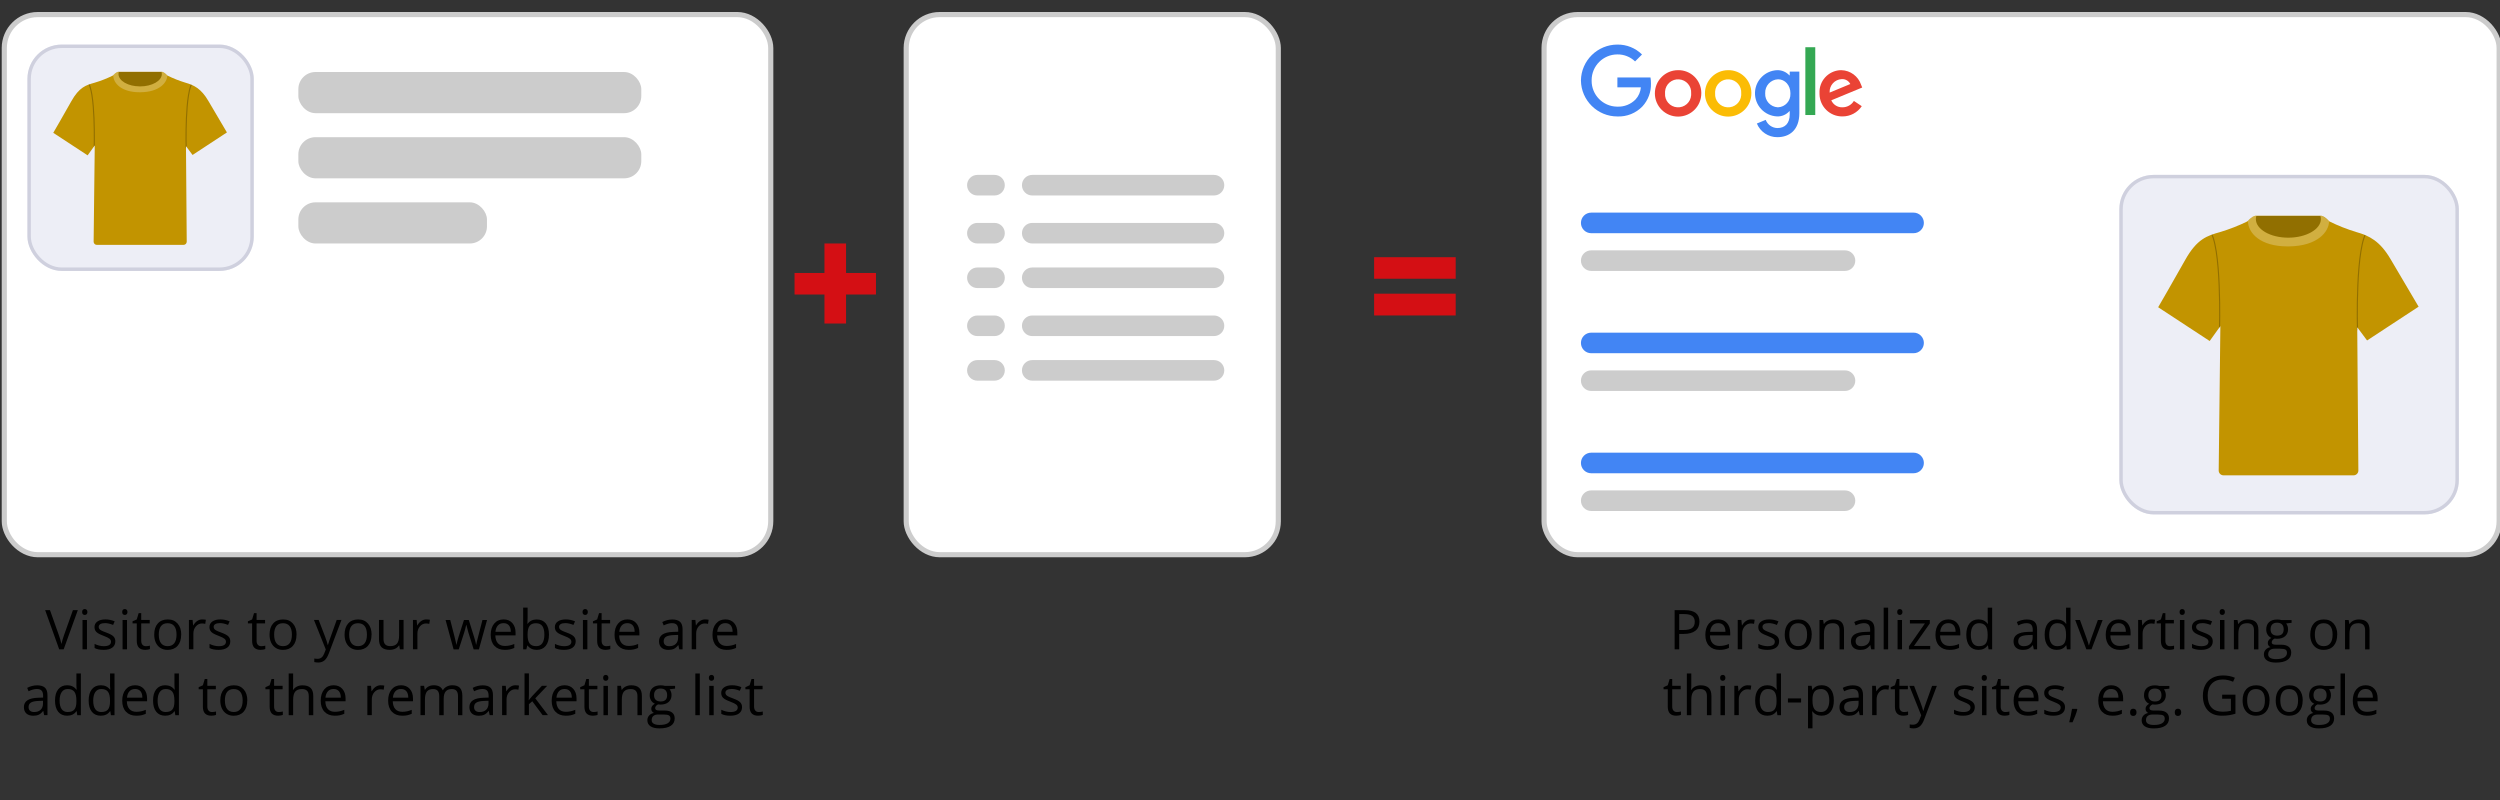<svg viewBox="0 0 729 233.32" xmlns="http://www.w3.org/2000/svg" xmlns:xlink="http://www.w3.org/1999/xlink"><rect x="0" y="0" width="729" height="233.32" fill="#333333" stroke="none"/><clipPath id="a"><path d="m15.54 20.94h50.63v50.44h-50.63z"/></clipPath><clipPath id="b"><path d="m15.54 20.94h50.63v50.44h-50.63z"/></clipPath><clipPath id="c"><path d="m66.17 38.62-5.42-9.2c-2.08-3.56-4.16-4.6-6.68-5.31-1.81-.55-3.56-1.24-5.25-2.08-1.04-1.14-1.59-1.09-1.59-1.09h-12.75s-.55-.05-1.59 1.1c-1.71.84-3.48 1.54-5.31 2.08-2.52.71-4.49 1.31-6.79 5.42s-5.26 9.19-5.26 9.19l10.02 6.57 2.08-2.9-.33 28.08c0 .51.42.93.93.93h25.29c.51 0 .93-.42.93-.93l-.22-27.86 1.92 2.57 10.01-6.57z"/></clipPath><clipPath id="d"><path d="m629.31 62.9h75.94v75.66h-75.94z"/></clipPath><clipPath id="e"><path d="m629.31 62.9h75.94v75.66h-75.94z"/></clipPath><clipPath id="f"><path d="m705.26 89.42-8.13-13.79c-3.12-5.34-6.24-6.9-10.02-7.96-2.71-.82-5.35-1.86-7.88-3.12-1.56-1.72-2.38-1.64-2.38-1.64h-19.13s-.82-.08-2.38 1.64c-2.56 1.26-5.23 2.3-7.96 3.12-3.78 1.07-6.73 1.97-10.18 8.13s-7.88 13.79-7.88 13.79l15.02 9.85 3.12-4.35-.49 42.12c0 .77.63 1.4 1.4 1.4h37.93c.77 0 1.4-.63 1.4-1.4l-.33-41.79 2.87 3.86 15.02-9.85z"/></clipPath><path d="m240.41 85.88h-8.72v-6.28h8.72v-8.6h6.3v8.6h8.72v6.28h-8.72v8.46h-6.3z" fill="#d40f14"/><rect fill="#fff" height="158" rx="10" stroke="#ccc" stroke-miterlimit="10" width="224" x="1" y="4"/><rect fill="none" height="157" rx="9.5" stroke="#ccc" width="223" x="1.5" y="4.5"/><rect fill="#fff" height="158" rx="10" stroke="#ccc" stroke-miterlimit="10" width="109" x="264" y="4"/><rect fill="none" height="157" rx="9.5" stroke="#ccc" width="108" x="264.5" y="4.5"/><rect fill="#fff" height="158" rx="10" stroke="#ccc" stroke-miterlimit="10" width="279" x="450" y="4"/><rect fill="none" height="157" rx="9.5" stroke="#ccc" width="278" x="450.5" y="4.5"/><path d="m400.69 81.28v-6.28h23.79v6.28zm0 10.71v-6.35h23.79v6.35z" fill="#d40f14"/><rect fill="#edeef6" height="66" rx="10" width="66" x="8" y="13"/><rect fill="none" height="65" rx="9.5" stroke="#cfd0de" width="65" x="8.5" y="13.5"/><g clip-path="url(#a)"><path d="m66.17 38.62-5.42-9.2c-2.08-3.56-4.16-4.6-6.68-5.31-1.81-.55-3.56-1.24-5.25-2.08-1.04-1.14-1.59-1.09-1.59-1.09h-12.75s-.55-.05-1.59 1.1c-1.71.84-3.48 1.54-5.31 2.08-2.52.71-4.49 1.31-6.79 5.42s-5.26 9.19-5.26 9.19l10.02 6.57 2.08-2.9-.33 28.08c0 .51.42.93.93.93h25.29c.51 0 .93-.42.93-.93l-.22-27.86 1.92 2.57 10.01-6.57z" fill="#c29400"/><g clip-path="url(#b)"><g clip-path="url(#c)" opacity=".25"><path d="m40.88 25.42c3.56 0 6.46-1.7 6.46-3.78 0-.24-.04-.48-.11-.71h-12.75c-.07.21-.1.43-.11.66 0 2.08 2.9 3.78 6.46 3.78"/><path d="m40.67 26.9h.27c5.64-.05 7.83-2.9 7.83-4.87-1.04-1.1-1.53-1.1-1.53-1.1h-.16c.07.21.11.43.11.66 0 1.97-2.85 3.61-6.35 3.61s-6.29-1.64-6.29-3.61c0-.22.04-.44.11-.66h-.16s-.49-.05-1.48.99c0 2.46 2.52 4.98 7.66 4.98" fill="#fff"/><g fill="none" stroke="#000" stroke-miterlimit="10" stroke-width=".33"><path d="m54.29 43.21s-.49-16.91 2.08-19.54"/><path d="m27.47 43.21s.49-16.91-2.02-19.54"/></g></g></g></g><rect fill="#ccc" height="12" rx="5" width="100" x="87" y="21"/><rect fill="#ccc" height="12" rx="5" width="100" x="87" y="40"/><rect fill="#ccc" height="12" rx="5" width="55" x="87" y="59"/><path d="m496.1 27.21c.01 3.74-3.01 6.78-6.75 6.79s-6.78-3.01-6.79-6.75 3.01-6.78 6.75-6.79h.02c3.68-.06 6.71 2.88 6.77 6.56zm-2.96 0c.15-2.1-1.43-3.93-3.54-4.07-2.1-.15-3.93 1.43-4.07 3.54-.01.18-.01.36 0 .54-.15 2.1 1.43 3.93 3.54 4.07 2.1.15 3.93-1.43 4.07-3.54.01-.18.01-.36 0-.54z" fill="#ea4335"/><path d="m510.7 27.21c.01 3.74-3.01 6.78-6.75 6.79s-6.78-3.01-6.79-6.75 3.01-6.78 6.75-6.79h.02c3.68-.06 6.71 2.88 6.77 6.56zm-2.96 0c.15-2.1-1.43-3.93-3.54-4.07-2.1-.15-3.93 1.43-4.07 3.54-.01.18-.01.36 0 .54-.15 2.1 1.43 3.93 3.54 4.07 2.1.15 3.93-1.43 4.07-3.54.01-.18.01-.36 0-.54z" fill="#fbbc05"/><path d="m524.69 20.87v12.11c0 4.98-2.94 7.02-6.41 7.02-2.62.02-4.98-1.56-5.98-3.98l2.58-1.07c.54 1.41 1.89 2.36 3.4 2.39 2.22 0 3.6-1.37 3.6-3.95v-.97h-.1c-.9 1.01-2.2 1.57-3.55 1.53-3.73-.15-6.62-3.29-6.47-7.02.14-3.51 2.96-6.33 6.47-6.47 1.35-.03 2.64.52 3.55 1.51h.1v-1.1zm-2.6 6.36c0-2.38-1.59-4.11-3.6-4.11-2.15.08-3.84 1.88-3.76 4.03v.08c-.11 2.14 1.54 3.95 3.67 4.06h.08c2.08-.09 3.69-1.85 3.6-3.93 0-.04 0-.09 0-.13z" fill="#4285f4"/><path d="m529.33 13.77v19.77h-2.89v-19.77z" fill="#34a853"/><path d="m540.59 29.43 2.3 1.53c-1.25 1.88-3.36 3-5.62 2.99-3.64.06-6.64-2.85-6.7-6.5 0-.08 0-.17 0-.25-.19-3.54 2.53-6.55 6.07-6.74h.3c2.64.07 4.94 1.79 5.77 4.29l.31.77-9.02 3.73c.57 1.29 1.86 2.1 3.27 2.04 1.36 0 2.63-.7 3.33-1.87zm-7.07-2.43 6.03-2.5c-.47-.93-1.46-1.5-2.5-1.43-2.04.09-3.62 1.82-3.53 3.86z" fill="#ea4335"/><path d="m471.63 25.45v-2.86h9.65c.1.57.15 1.15.14 1.73.08 2.47-.81 4.88-2.48 6.7-1.9 1.98-4.56 3.05-7.31 2.94-5.81 0-10.55-4.67-10.63-10.48.08-5.81 4.82-10.48 10.63-10.48 2.68-.04 5.27 1 7.18 2.89l-2.02 2.02c-1.38-1.33-3.24-2.07-5.16-2.04-4.15 0-7.51 3.37-7.51 7.52v.1c-.05 4.15 3.27 7.56 7.42 7.61h.1c1.98.08 3.9-.68 5.29-2.1.9-.97 1.44-2.22 1.55-3.54h-6.84z" fill="#4285f4"/><rect fill="#edeef6" height="99" rx="10" width="99" x="618" y="51"/><rect fill="none" height="98" rx="9.5" stroke="#cfd0de" width="98" x="618.5" y="51.5"/><g clip-path="url(#d)"><path d="m705.26 89.42-8.13-13.79c-3.12-5.34-6.24-6.9-10.02-7.96-2.71-.82-5.35-1.86-7.88-3.12-1.56-1.72-2.38-1.64-2.38-1.64h-19.13s-.82-.08-2.38 1.64c-2.56 1.26-5.23 2.3-7.96 3.12-3.78 1.07-6.73 1.97-10.18 8.13s-7.88 13.79-7.88 13.79l15.02 9.85 3.12-4.35-.49 42.12c0 .77.63 1.4 1.4 1.4h37.93c.77 0 1.4-.63 1.4-1.4l-.33-41.79 2.87 3.86 15.02-9.85z" fill="#c29400"/><g clip-path="url(#e)"><g clip-path="url(#f)" opacity=".25"><path d="m667.33 69.63c5.34 0 9.69-2.55 9.69-5.66 0-.36-.05-.72-.16-1.07h-19.13c-.1.32-.16.65-.16.99 0 3.12 4.35 5.66 9.69 5.66"/><path d="m667 71.85h.41c8.46-.08 11.74-4.35 11.74-7.31-1.56-1.64-2.29-1.64-2.29-1.64h-.25c.11.32.16.65.16.99 0 2.96-4.27 5.42-9.52 5.42s-9.44-2.46-9.44-5.42c0-.33.06-.67.16-.99h-.25s-.74-.08-2.22 1.48c0 3.7 3.78 7.47 11.49 7.47" fill="#fff"/><g fill="none" stroke="#000" stroke-miterlimit="10" stroke-width=".33"><path d="m687.44 96.32s-.74-25.37 3.12-29.31"/><path d="m647.21 96.32s.74-25.37-3.04-29.31"/></g></g></g></g><path d="m464 62h94c1.66 0 3 1.34 3 3 0 1.66-1.34 3-3 3h-94c-1.66 0-3-1.34-3-3 0-1.66 1.34-3 3-3z" fill="#4285f4"/><path d="m464 73h74c1.66 0 3 1.34 3 3 0 1.66-1.34 3-3 3h-74c-1.66 0-3-1.34-3-3 0-1.66 1.34-3 3-3z" fill="#ccc"/><path d="m464 97h94c1.66 0 3 1.34 3 3 0 1.66-1.34 3-3 3h-94c-1.66 0-3-1.34-3-3 0-1.66 1.34-3 3-3z" fill="#4285f4"/><path d="m464 108h74c1.66 0 3 1.34 3 3 0 1.66-1.34 3-3 3h-74c-1.66 0-3-1.34-3-3 0-1.66 1.34-3 3-3z" fill="#ccc"/><path d="m464 132h94c1.66 0 3 1.34 3 3 0 1.66-1.34 3-3 3h-94c-1.66 0-3-1.34-3-3 0-1.66 1.34-3 3-3z" fill="#4285f4"/><g fill="#ccc"><path d="m464 143h74c1.66 0 3 1.34 3 3 0 1.66-1.34 3-3 3h-74c-1.66 0-3-1.34-3-3 0-1.66 1.34-3 3-3z"/><path d="m301 51h53c1.66 0 3 1.34 3 3 0 1.66-1.34 3-3 3h-53c-1.66 0-3-1.34-3-3 0-1.66 1.34-3 3-3z"/><path d="m285 51h5c1.66 0 3 1.34 3 3 0 1.66-1.34 3-3 3h-5c-1.66 0-3-1.34-3-3 0-1.66 1.34-3 3-3z"/><path d="m301 65h53c1.66 0 3 1.34 3 3 0 1.66-1.34 3-3 3h-53c-1.66 0-3-1.34-3-3 0-1.66 1.34-3 3-3z"/><path d="m285 65h5c1.66 0 3 1.34 3 3 0 1.66-1.34 3-3 3h-5c-1.66 0-3-1.34-3-3 0-1.66 1.34-3 3-3z"/><path d="m301 78h53c1.66 0 3 1.34 3 3 0 1.66-1.34 3-3 3h-53c-1.66 0-3-1.34-3-3 0-1.66 1.34-3 3-3z"/><path d="m285 78h5c1.66 0 3 1.34 3 3 0 1.66-1.34 3-3 3h-5c-1.66 0-3-1.34-3-3 0-1.66 1.34-3 3-3z"/><path d="m301 92h53c1.66 0 3 1.34 3 3 0 1.66-1.34 3-3 3h-53c-1.66 0-3-1.34-3-3 0-1.66 1.34-3 3-3z"/><path d="m285 92h5c1.66 0 3 1.34 3 3 0 1.66-1.34 3-3 3h-5c-1.66 0-3-1.34-3-3 0-1.66 1.34-3 3-3z"/><path d="m301 105h53c1.66 0 3 1.34 3 3 0 1.66-1.34 3-3 3h-53c-1.66 0-3-1.34-3-3 0-1.66 1.34-3 3-3z"/><path d="m285 105h5c1.66 0 3 1.34 3 3 0 1.66-1.34 3-3 3h-5c-1.66 0-3-1.34-3-3 0-1.66 1.34-3 3-3z"/></g><path d="m21.26 177.92h1.43l-4.12 11.42h-1.31l-4.09-11.42h1.41l2.62 7.39c.3.85.54 1.67.72 2.48.19-.84.43-1.68.73-2.52l2.61-7.34z"/><path d="m23.95 178.46c0-.3.07-.51.22-.65.14-.14.33-.21.55-.21.21 0 .39.07.54.21s.23.36.23.65-.08.51-.23.65-.33.21-.54.21c-.22 0-.4-.07-.55-.21s-.22-.36-.22-.65zm1.41 10.89h-1.3v-8.56h1.3z"/><path d="m33.63 187.01c0 .8-.3 1.41-.89 1.84s-1.43.65-2.5.65c-1.14 0-2.02-.18-2.66-.54v-1.2c.41.21.85.37 1.32.49s.93.18 1.36.18c.68 0 1.2-.11 1.56-.32.36-.22.55-.55.55-.99 0-.33-.14-.62-.43-.86s-.85-.52-1.69-.84c-.8-.3-1.36-.56-1.7-.78s-.59-.47-.75-.75-.25-.62-.25-1.01c0-.7.28-1.25.85-1.65s1.35-.61 2.34-.61c.92 0 1.82.19 2.7.56l-.46 1.05c-.86-.35-1.64-.53-2.34-.53-.62 0-1.08.1-1.39.29s-.47.46-.47.8c0 .23.06.42.18.59s.3.32.57.46c.26.15.76.36 1.5.63 1.02.37 1.7.74 2.06 1.12s.54.85.54 1.41z"/><path d="m35.63 178.46c0-.3.07-.51.22-.65.14-.14.33-.21.55-.21.21 0 .39.07.54.21s.23.36.23.65-.08.51-.23.65-.33.21-.54.21c-.22 0-.4-.07-.55-.21s-.22-.36-.22-.65zm1.41 10.89h-1.3v-8.56h1.3z"/><path d="m42.55 188.43c.23 0 .45-.02.66-.05s.38-.07.51-.11v.99c-.14.07-.35.12-.62.17s-.52.07-.74.07c-1.66 0-2.48-.87-2.48-2.62v-5.09h-1.23v-.62l1.23-.54.55-1.83h.75v1.98h2.48v1.01h-2.48v5.04c0 .52.12.91.37 1.19.24.28.58.41 1.01.41z"/><path d="m52.83 185.06c0 1.4-.35 2.49-1.05 3.27s-1.68 1.18-2.91 1.18c-.77 0-1.45-.18-2.04-.54s-1.05-.88-1.38-1.55c-.32-.67-.48-1.46-.48-2.36 0-1.4.35-2.48 1.05-3.26s1.67-1.17 2.91-1.17 2.15.4 2.86 1.2 1.06 1.88 1.06 3.23zm-6.53 0c0 1.09.22 1.93.66 2.5s1.08.86 1.93.86 1.49-.29 1.93-.86.66-1.41.66-2.5-.22-1.92-.66-2.48c-.44-.57-1.09-.85-1.95-.85s-1.49.28-1.92.84-.65 1.39-.65 2.49z"/><path d="m59.01 180.63c.38 0 .72.03 1.02.09l-.18 1.2c-.36-.08-.67-.12-.94-.12-.69 0-1.29.28-1.78.84s-.74 1.26-.74 2.1v4.59h-1.3v-8.56h1.07l.15 1.59h.06c.32-.56.7-.99 1.15-1.29s.94-.45 1.48-.45z"/><path d="m67.15 187.01c0 .8-.3 1.41-.89 1.84s-1.43.65-2.5.65c-1.14 0-2.02-.18-2.66-.54v-1.2c.41.21.85.37 1.32.49s.93.18 1.36.18c.68 0 1.2-.11 1.56-.32.36-.22.55-.55.55-.99 0-.33-.14-.62-.43-.86s-.85-.52-1.69-.84c-.8-.3-1.36-.56-1.7-.78s-.59-.47-.75-.75-.25-.62-.25-1.01c0-.7.28-1.25.85-1.65s1.35-.61 2.34-.61c.92 0 1.82.19 2.7.56l-.46 1.05c-.86-.35-1.64-.53-2.34-.53-.62 0-1.08.1-1.39.29s-.47.46-.47.8c0 .23.06.42.18.59s.3.32.57.46c.26.15.76.36 1.5.63 1.02.37 1.7.74 2.06 1.12s.54.85.54 1.41z"/><path d="m76.19 188.43c.23 0 .45-.02.66-.05s.38-.07.51-.11v.99c-.14.07-.35.12-.62.17s-.52.07-.74.07c-1.66 0-2.48-.87-2.48-2.62v-5.09h-1.23v-.62l1.23-.54.55-1.83h.75v1.98h2.48v1.01h-2.48v5.04c0 .52.12.91.37 1.19.24.28.58.41 1.01.41z"/><path d="m86.46 185.06c0 1.4-.35 2.49-1.05 3.27s-1.68 1.18-2.91 1.18c-.77 0-1.45-.18-2.04-.54s-1.05-.88-1.38-1.55c-.32-.67-.48-1.46-.48-2.36 0-1.4.35-2.48 1.05-3.26s1.67-1.17 2.91-1.17 2.15.4 2.86 1.2 1.06 1.88 1.06 3.23zm-6.52 0c0 1.09.22 1.93.66 2.5s1.08.86 1.93.86 1.49-.29 1.93-.86.66-1.41.66-2.5-.22-1.92-.66-2.48c-.44-.57-1.09-.85-1.95-.85s-1.49.28-1.92.84-.65 1.39-.65 2.49z"/><path d="m91.53 180.78h1.39l1.88 4.88c.41 1.11.67 1.92.77 2.41h.06c.07-.27.21-.72.43-1.36.21-.64.92-2.62 2.12-5.93h1.39l-3.68 9.75c-.37.96-.79 1.65-1.28 2.05s-1.09.61-1.79.61c-.4 0-.79-.04-1.17-.13v-1.04c.29.06.61.09.96.09.89 0 1.53-.5 1.91-1.5l.48-1.22-3.45-8.61z"/><path d="m108.34 185.06c0 1.4-.35 2.49-1.05 3.27s-1.68 1.18-2.91 1.18c-.77 0-1.45-.18-2.04-.54s-1.05-.88-1.38-1.55c-.32-.67-.48-1.46-.48-2.36 0-1.4.35-2.48 1.05-3.26s1.67-1.17 2.91-1.17 2.15.4 2.86 1.2 1.06 1.88 1.06 3.23zm-6.52 0c0 1.09.22 1.93.66 2.5s1.08.86 1.93.86 1.49-.29 1.93-.86.66-1.41.66-2.5-.22-1.92-.66-2.48c-.44-.57-1.09-.85-1.95-.85s-1.49.28-1.92.84-.65 1.39-.65 2.49z"/><path d="m111.83 180.78v5.55c0 .7.16 1.22.48 1.56s.81.52 1.49.52c.89 0 1.55-.25 1.96-.73s.62-1.29.62-2.4v-4.5h1.3v8.56h-1.07l-.19-1.15h-.07c-.27.42-.63.75-1.11.97-.47.22-1.01.34-1.61.34-1.04 0-1.82-.25-2.34-.74-.52-.5-.78-1.29-.78-2.38v-5.6h1.31z"/><path d="m124.34 180.63c.38 0 .72.03 1.02.09l-.18 1.2c-.36-.08-.67-.12-.94-.12-.69 0-1.29.28-1.78.84s-.74 1.26-.74 2.1v4.59h-1.3v-8.56h1.07l.15 1.59h.06c.32-.56.7-.99 1.15-1.29s.94-.45 1.48-.45z"/><path d="m138.12 189.35-1.57-5.02c-.1-.31-.29-1-.55-2.09h-.06c-.21.91-.39 1.61-.55 2.11l-1.62 5.01h-1.5l-2.34-8.56h1.36c.55 2.15.97 3.79 1.26 4.91s.45 1.88.5 2.27h.06c.06-.3.15-.68.28-1.15s.24-.84.33-1.12l1.57-4.91h1.41l1.53 4.91c.29.9.49 1.65.59 2.26h.06c.02-.19.08-.48.17-.87s.63-2.49 1.63-6.3h1.34l-2.37 8.56h-1.54z"/><path d="m147.19 189.5c-1.27 0-2.27-.39-3-1.16s-1.1-1.84-1.1-3.21.34-2.48 1.02-3.29 1.59-1.22 2.74-1.22c1.07 0 1.92.35 2.55 1.06s.94 1.64.94 2.79v.82h-5.9c.03 1 .28 1.77.76 2.29s1.16.78 2.04.78c.92 0 1.83-.19 2.73-.58v1.16c-.46.2-.89.34-1.3.43s-.9.13-1.48.13zm-.36-7.79c-.69 0-1.24.22-1.64.67-.41.45-.65 1.07-.72 1.86h4.48c0-.82-.18-1.44-.55-1.88-.37-.43-.89-.65-1.56-.65z"/><path d="m156.53 180.64c1.12 0 2 .38 2.62 1.15s.93 1.86.93 3.26-.31 2.5-.94 3.28-1.5 1.17-2.61 1.17c-.56 0-1.07-.1-1.53-.31s-.85-.52-1.16-.95h-.09l-.27 1.1h-.93v-12.16h1.3v2.95c0 .66-.02 1.25-.06 1.78h.06c.6-.85 1.5-1.28 2.69-1.28zm-.19 1.09c-.89 0-1.52.25-1.91.76s-.59 1.36-.59 2.57.2 2.06.6 2.58 1.04.78 1.93.78c.8 0 1.39-.29 1.78-.87s.59-1.42.59-2.5-.2-1.95-.59-2.49-1-.82-1.81-.82z"/><path d="m167.87 187.01c0 .8-.3 1.41-.89 1.84s-1.43.65-2.5.65c-1.14 0-2.02-.18-2.66-.54v-1.2c.41.21.85.37 1.32.49s.93.18 1.36.18c.68 0 1.2-.11 1.56-.32.36-.22.55-.55.55-.99 0-.33-.14-.62-.43-.86s-.85-.52-1.69-.84c-.8-.3-1.36-.56-1.7-.78s-.59-.47-.75-.75-.25-.62-.25-1.01c0-.7.28-1.25.85-1.65s1.35-.61 2.34-.61c.92 0 1.82.19 2.7.56l-.46 1.05c-.86-.35-1.64-.53-2.34-.53-.62 0-1.08.1-1.39.29s-.47.46-.47.8c0 .23.06.42.18.59s.3.32.57.46c.26.15.76.36 1.5.63 1.02.37 1.7.74 2.06 1.12s.54.85.54 1.41z"/><path d="m169.87 178.46c0-.3.07-.51.22-.65.14-.14.33-.21.55-.21.21 0 .39.07.54.21s.23.36.23.65-.08.51-.23.65-.33.21-.54.21c-.22 0-.4-.07-.55-.21s-.22-.36-.22-.65zm1.41 10.89h-1.3v-8.56h1.3z"/><path d="m176.8 188.43c.23 0 .45-.02.66-.05s.38-.07.51-.11v.99c-.14.07-.35.12-.62.17s-.52.07-.74.07c-1.66 0-2.48-.87-2.48-2.62v-5.09h-1.23v-.62l1.23-.54.55-1.83h.75v1.98h2.48v1.01h-2.48v5.04c0 .52.12.91.37 1.19.24.28.58.41 1.01.41z"/><path d="m183.3 189.5c-1.27 0-2.27-.39-3-1.16s-1.1-1.84-1.1-3.21.34-2.48 1.02-3.29 1.59-1.22 2.74-1.22c1.07 0 1.92.35 2.55 1.06s.94 1.64.94 2.79v.82h-5.9c.03 1 .28 1.77.76 2.29s1.16.78 2.04.78c.92 0 1.83-.19 2.73-.58v1.16c-.46.2-.89.34-1.3.43s-.9.13-1.48.13zm-.36-7.79c-.69 0-1.24.22-1.64.67-.41.45-.65 1.07-.72 1.86h4.48c0-.82-.18-1.44-.55-1.88-.37-.43-.89-.65-1.56-.65z"/><path d="m198.08 189.35-.26-1.22h-.06c-.43.54-.85.9-1.28 1.09s-.96.29-1.59.29c-.85 0-1.52-.22-2-.66s-.72-1.06-.72-1.87c0-1.73 1.38-2.64 4.15-2.72l1.45-.05v-.53c0-.67-.14-1.17-.43-1.49s-.75-.48-1.39-.48c-.71 0-1.52.22-2.42.66l-.4-.99c.42-.23.88-.41 1.39-.54.5-.13 1.01-.2 1.51-.2 1.02 0 1.78.23 2.27.68s.74 1.18.74 2.18v5.84h-.96zm-2.93-.92c.81 0 1.44-.22 1.9-.66s.69-1.06.69-1.86v-.77l-1.3.05c-1.03.04-1.78.2-2.23.48-.46.28-.68.73-.68 1.32 0 .47.14.83.43 1.07.28.25.68.37 1.19.37z"/><path d="m205.62 180.63c.38 0 .72.03 1.02.09l-.18 1.2c-.36-.08-.67-.12-.94-.12-.69 0-1.29.28-1.78.84s-.74 1.26-.74 2.1v4.59h-1.3v-8.56h1.07l.15 1.59h.06c.32-.56.7-.99 1.15-1.29s.94-.45 1.48-.45z"/><path d="m211.86 189.5c-1.27 0-2.27-.39-3-1.16s-1.1-1.84-1.1-3.21.34-2.48 1.02-3.29 1.59-1.22 2.74-1.22c1.07 0 1.92.35 2.55 1.06s.94 1.64.94 2.79v.82h-5.9c.03 1 .28 1.77.76 2.29s1.16.78 2.04.78c.92 0 1.83-.19 2.73-.58v1.16c-.46.2-.89.34-1.3.43s-.9.13-1.48.13zm-.35-7.79c-.69 0-1.24.22-1.64.67-.41.45-.65 1.07-.72 1.86h4.48c0-.82-.18-1.44-.55-1.88-.37-.43-.89-.65-1.56-.65z"/><path d="m12.88 208.55-.26-1.22h-.06c-.43.54-.85.9-1.28 1.09s-.96.29-1.59.29c-.85 0-1.52-.22-2-.66s-.72-1.06-.72-1.87c0-1.73 1.38-2.64 4.15-2.72l1.45-.05v-.53c0-.67-.14-1.17-.43-1.49s-.75-.48-1.39-.48c-.71 0-1.52.22-2.42.66l-.4-.99c.42-.23.88-.41 1.39-.54.5-.13 1.01-.2 1.51-.2 1.02 0 1.78.23 2.27.68s.74 1.18.74 2.18v5.84h-.96zm-2.93-.92c.81 0 1.44-.22 1.9-.66s.69-1.06.69-1.86v-.77l-1.3.05c-1.03.04-1.78.2-2.23.48-.46.28-.68.73-.68 1.32 0 .47.14.83.43 1.07.28.25.68.37 1.19.37z"/><path d="m22.34 207.4h-.07c-.6.87-1.5 1.3-2.69 1.3-1.12 0-1.99-.38-2.61-1.15s-.93-1.85-.93-3.27.31-2.51.94-3.29 1.49-1.17 2.61-1.17 2.05.42 2.67 1.27h.1l-.05-.62-.03-.6v-3.48h1.3v12.16h-1.05l-.17-1.15zm-2.59.22c.88 0 1.53-.24 1.93-.72s.6-1.26.6-2.33v-.27c0-1.21-.2-2.08-.61-2.6-.4-.52-1.05-.78-1.93-.78-.76 0-1.34.3-1.75.89-.4.59-.61 1.43-.61 2.5s.2 1.92.6 2.48.99.84 1.77.84z"/><path d="m32.15 207.4h-.07c-.6.87-1.5 1.3-2.69 1.3-1.12 0-1.99-.38-2.61-1.15s-.93-1.85-.93-3.27.31-2.51.94-3.29 1.49-1.17 2.61-1.17 2.05.42 2.67 1.27h.1l-.05-.62-.03-.6v-3.48h1.3v12.16h-1.05l-.17-1.15zm-2.6.22c.88 0 1.53-.24 1.93-.72s.6-1.26.6-2.33v-.27c0-1.21-.2-2.08-.61-2.6-.4-.52-1.05-.78-1.93-.78-.76 0-1.34.3-1.75.89-.4.59-.61 1.43-.61 2.5s.2 1.92.6 2.48.99.84 1.77.84z"/><path d="m39.74 208.7c-1.27 0-2.27-.39-3-1.16s-1.1-1.84-1.1-3.21.34-2.48 1.02-3.29 1.59-1.22 2.74-1.22c1.07 0 1.92.35 2.55 1.06s.94 1.64.94 2.79v.82h-5.9c.03 1 .28 1.77.76 2.29s1.16.78 2.04.78c.92 0 1.83-.19 2.73-.58v1.16c-.46.2-.89.34-1.3.43s-.9.13-1.48.13zm-.35-7.79c-.69 0-1.24.22-1.64.67-.41.45-.65 1.07-.72 1.86h4.48c0-.82-.18-1.44-.55-1.88-.37-.43-.89-.65-1.56-.65z"/><path d="m50.93 207.4h-.07c-.6.87-1.5 1.3-2.69 1.3-1.12 0-1.99-.38-2.61-1.15s-.93-1.85-.93-3.27.31-2.51.94-3.29 1.49-1.17 2.61-1.17 2.05.42 2.67 1.27h.1l-.05-.62-.03-.6v-3.48h1.3v12.16h-1.05l-.17-1.15zm-2.6.22c.88 0 1.53-.24 1.93-.72s.6-1.26.6-2.33v-.27c0-1.21-.2-2.08-.61-2.6-.4-.52-1.05-.78-1.93-.78-.76 0-1.34.3-1.75.89-.4.59-.61 1.43-.61 2.5s.2 1.92.6 2.48.99.84 1.77.84z"/><path d="m61.83 207.63c.23 0 .45-.02.66-.05s.38-.07.51-.11v.99c-.14.07-.35.12-.62.17s-.52.07-.74.07c-1.66 0-2.48-.87-2.48-2.62v-5.09h-1.23v-.62l1.23-.54.55-1.83h.75v1.98h2.48v1.01h-2.48v5.04c0 .52.12.91.37 1.19.24.28.58.41 1.01.41z"/><path d="m72.1 204.26c0 1.4-.35 2.49-1.05 3.27s-1.68 1.18-2.91 1.18c-.77 0-1.45-.18-2.04-.54s-1.05-.88-1.38-1.55c-.32-.67-.48-1.46-.48-2.36 0-1.4.35-2.48 1.05-3.26s1.67-1.17 2.91-1.17 2.15.4 2.86 1.2 1.06 1.88 1.06 3.23zm-6.52 0c0 1.09.22 1.93.66 2.5s1.08.86 1.93.86 1.49-.29 1.93-.86.66-1.41.66-2.5-.22-1.92-.66-2.48c-.44-.57-1.09-.85-1.95-.85s-1.49.28-1.92.84-.65 1.39-.65 2.49z"/><path d="m81.3 207.63c.23 0 .45-.02.66-.05s.38-.07.51-.11v.99c-.14.07-.35.12-.62.17s-.52.07-.74.07c-1.66 0-2.48-.87-2.48-2.62v-5.09h-1.23v-.62l1.23-.54.55-1.83h.75v1.98h2.48v1.01h-2.48v5.04c0 .52.12.91.37 1.19.24.28.58.41 1.01.41z"/><path d="m90.04 208.55v-5.54c0-.7-.16-1.22-.48-1.56s-.82-.52-1.49-.52c-.9 0-1.56.25-1.97.73s-.62 1.29-.62 2.41v4.48h-1.3v-12.16h1.3v3.68c0 .44-.02.81-.06 1.1h.08c.25-.41.62-.74 1.09-.97.47-.24 1.01-.36 1.61-.36 1.05 0 1.83.25 2.36.75s.79 1.29.79 2.37v5.59h-1.3z"/><path d="m97.62 208.7c-1.27 0-2.27-.39-3-1.16s-1.1-1.84-1.1-3.21.34-2.48 1.02-3.29 1.59-1.22 2.74-1.22c1.07 0 1.92.35 2.55 1.06s.94 1.64.94 2.79v.82h-5.9c.03 1 .28 1.77.76 2.29s1.16.78 2.04.78c.92 0 1.83-.19 2.73-.58v1.16c-.46.2-.89.34-1.3.43s-.9.13-1.48.13zm-.36-7.79c-.69 0-1.24.22-1.64.67-.41.45-.65 1.07-.72 1.86h4.48c0-.82-.18-1.44-.55-1.88-.37-.43-.89-.65-1.56-.65z"/><path d="m111.04 199.83c.38 0 .72.03 1.02.09l-.18 1.2c-.36-.08-.67-.12-.94-.12-.69 0-1.29.28-1.78.84s-.74 1.26-.74 2.1v4.59h-1.3v-8.56h1.07l.15 1.59h.06c.32-.56.7-.99 1.15-1.29s.94-.45 1.48-.45z"/><path d="m117.28 208.7c-1.27 0-2.27-.39-3-1.16s-1.1-1.84-1.1-3.21.34-2.48 1.02-3.29 1.59-1.22 2.74-1.22c1.07 0 1.92.35 2.55 1.06s.94 1.64.94 2.79v.82h-5.9c.03 1 .28 1.77.76 2.29s1.16.78 2.04.78c.92 0 1.83-.19 2.73-.58v1.16c-.46.2-.89.34-1.3.43s-.9.13-1.48.13zm-.35-7.79c-.69 0-1.24.22-1.64.67-.41.45-.65 1.07-.72 1.86h4.48c0-.82-.18-1.44-.55-1.88-.37-.43-.89-.65-1.56-.65z"/><path d="m133.55 208.55v-5.57c0-.68-.15-1.19-.44-1.54-.29-.34-.75-.51-1.36-.51-.81 0-1.4.23-1.79.7-.39.46-.58 1.18-.58 2.14v4.78h-1.3v-5.57c0-.68-.15-1.19-.44-1.54-.29-.34-.75-.51-1.37-.51-.81 0-1.41.24-1.79.73s-.57 1.29-.57 2.39v4.49h-1.3v-8.56h1.05l.21 1.17h.06c.24-.42.59-.74 1.04-.98s.94-.35 1.5-.35c1.34 0 2.21.48 2.62 1.45h.06c.25-.45.62-.8 1.11-1.06s1.04-.39 1.66-.39c.97 0 1.69.25 2.18.75.48.5.72 1.29.72 2.39v5.59h-1.3z"/><path d="m142.79 208.55-.26-1.22h-.06c-.43.54-.85.9-1.28 1.09s-.96.29-1.59.29c-.85 0-1.52-.22-2-.66s-.72-1.06-.72-1.87c0-1.73 1.38-2.64 4.15-2.72l1.45-.05v-.53c0-.67-.14-1.17-.43-1.49s-.75-.48-1.39-.48c-.71 0-1.52.22-2.42.66l-.4-.99c.42-.23.88-.41 1.39-.54.5-.13 1.01-.2 1.51-.2 1.02 0 1.78.23 2.27.68s.74 1.18.74 2.18v5.84h-.96zm-2.93-.92c.81 0 1.44-.22 1.9-.66s.69-1.06.69-1.86v-.77l-1.3.05c-1.03.04-1.78.2-2.23.48-.46.28-.68.73-.68 1.32 0 .47.14.83.43 1.07.28.25.68.37 1.19.37z"/><path d="m150.33 199.83c.38 0 .72.03 1.02.09l-.18 1.2c-.36-.08-.67-.12-.94-.12-.69 0-1.29.28-1.78.84s-.74 1.26-.74 2.1v4.59h-1.3v-8.56h1.07l.15 1.59h.06c.32-.56.7-.99 1.15-1.29s.94-.45 1.48-.45z"/><path d="m154.23 204.16c.22-.32.56-.73 1.02-1.25l2.77-2.93h1.54l-3.47 3.65 3.71 4.91h-1.57l-3.02-4.05-.98.84v3.2h-1.28v-12.16h1.28v6.45c0 .29-.02.73-.06 1.33h.06z"/><path d="m164.97 208.7c-1.27 0-2.27-.39-3-1.16s-1.1-1.84-1.1-3.21.34-2.48 1.02-3.29 1.59-1.22 2.74-1.22c1.07 0 1.92.35 2.55 1.06s.94 1.64.94 2.79v.82h-5.9c.03 1 .28 1.77.76 2.29s1.16.78 2.04.78c.92 0 1.83-.19 2.73-.58v1.16c-.46.2-.89.34-1.3.43s-.9.13-1.48.13zm-.35-7.79c-.69 0-1.24.22-1.64.67-.41.45-.65 1.07-.72 1.86h4.48c0-.82-.18-1.44-.55-1.88-.37-.43-.89-.65-1.56-.65z"/><path d="m173.09 207.63c.23 0 .45-.02.66-.05s.38-.07.51-.11v.99c-.14.07-.35.12-.62.17s-.52.07-.74.07c-1.66 0-2.48-.87-2.48-2.62v-5.09h-1.23v-.62l1.23-.54.55-1.83h.75v1.98h2.48v1.01h-2.48v5.04c0 .52.12.91.37 1.19.24.28.58.41 1.01.41z"/><path d="m175.87 197.66c0-.3.07-.51.22-.65.14-.14.33-.21.55-.21.21 0 .39.07.54.21s.23.36.23.65-.08.51-.23.65-.33.21-.54.21c-.22 0-.4-.07-.55-.21s-.22-.36-.22-.65zm1.4 10.89h-1.3v-8.56h1.3z"/><path d="m185.88 208.55v-5.54c0-.7-.16-1.22-.48-1.56s-.82-.52-1.49-.52c-.9 0-1.55.24-1.97.73-.42.48-.62 1.28-.62 2.4v4.49h-1.3v-8.56h1.05l.21 1.17h.06c.27-.42.64-.75 1.12-.98s1.01-.35 1.6-.35c1.03 0 1.81.25 2.33.75s.78 1.29.78 2.39v5.59h-1.3z"/><path d="m196.85 199.98v.82l-1.59.19c.14.18.28.42.39.71s.17.63.17 1c0 .84-.29 1.51-.86 2.01s-1.36.75-2.36.75c-.26 0-.5-.02-.72-.06-.55.29-.83.66-.83 1.1 0 .23.1.41.29.52s.52.17.99.17h1.52c.93 0 1.64.2 2.14.59s.75.96.75 1.7c0 .95-.38 1.67-1.14 2.17s-1.87.75-3.33.75c-1.12 0-1.98-.21-2.59-.62-.61-.42-.91-1-.91-1.77 0-.52.17-.97.5-1.35s.8-.64 1.41-.77c-.22-.1-.4-.25-.55-.46s-.22-.45-.22-.73c0-.31.08-.59.25-.82s.43-.46.79-.68c-.44-.18-.8-.49-1.08-.93s-.42-.94-.42-1.5c0-.94.28-1.66.84-2.17s1.36-.76 2.39-.76c.45 0 .85.05 1.21.16h2.96zm-6.83 10c0 .46.2.82.59 1.05s.95.36 1.68.36c1.09 0 1.89-.16 2.42-.49s.79-.77.79-1.32c0-.46-.14-.79-.43-.96-.29-.18-.83-.27-1.62-.27h-1.55c-.59 0-1.05.14-1.38.42s-.49.68-.49 1.21zm.7-7.25c0 .6.17 1.05.51 1.36s.81.46 1.41.46c1.27 0 1.9-.61 1.9-1.84s-.64-1.93-1.92-1.93c-.61 0-1.08.16-1.41.49s-.49.82-.49 1.46z"/><path d="m204.06 208.55h-1.3v-12.16h1.3z"/><path d="m206.7 197.66c0-.3.07-.51.22-.65.14-.14.33-.21.55-.21.21 0 .39.07.54.21s.23.36.23.65-.08.51-.23.65-.33.21-.54.21c-.22 0-.4-.07-.55-.21s-.22-.36-.22-.65zm1.41 10.89h-1.3v-8.56h1.3z"/><path d="m216.38 206.21c0 .8-.3 1.41-.89 1.84s-1.43.65-2.5.65c-1.14 0-2.02-.18-2.66-.54v-1.2c.41.21.85.37 1.32.49s.93.18 1.36.18c.68 0 1.2-.11 1.56-.32.36-.22.55-.55.55-.99 0-.33-.14-.62-.43-.86s-.85-.52-1.69-.84c-.8-.3-1.36-.56-1.7-.78s-.59-.47-.75-.75-.25-.62-.25-1.01c0-.7.28-1.25.85-1.65s1.35-.61 2.34-.61c.92 0 1.82.19 2.7.56l-.46 1.05c-.86-.35-1.64-.53-2.34-.53-.62 0-1.08.1-1.39.29s-.47.46-.47.8c0 .23.06.42.18.59s.3.32.57.46c.26.15.76.36 1.5.63 1.02.37 1.7.74 2.06 1.12s.54.85.54 1.41z"/><path d="m221.26 207.63c.23 0 .45-.02.66-.05s.38-.07.51-.11v.99c-.14.07-.35.12-.62.17s-.52.07-.74.07c-1.66 0-2.48-.87-2.48-2.62v-5.09h-1.23v-.62l1.23-.54.55-1.83h.75v1.98h2.48v1.01h-2.48v5.04c0 .52.12.91.37 1.19.24.28.58.41 1.01.41z"/><path d="m495.56 181.25c0 1.16-.39 2.05-1.18 2.67s-1.92.93-3.39.93h-1.34v4.49h-1.33v-11.42h2.96c2.85 0 4.28 1.11 4.28 3.33zm-5.91 2.46h1.2c1.18 0 2.03-.19 2.55-.57s.79-.99.79-1.83c0-.75-.25-1.32-.74-1.69s-1.27-.55-2.31-.55h-1.48v4.64z"/><path d="m501.38 189.5c-1.27 0-2.26-.39-3-1.16s-1.1-1.84-1.1-3.21.34-2.48 1.02-3.29 1.59-1.22 2.74-1.22c1.07 0 1.92.35 2.55 1.06s.94 1.64.94 2.79v.82h-5.9c.03 1 .28 1.77.76 2.29s1.16.78 2.04.78c.92 0 1.83-.19 2.73-.58v1.16c-.46.2-.89.34-1.3.43s-.9.13-1.48.13zm-.36-7.79c-.69 0-1.24.22-1.64.67s-.65 1.07-.72 1.86h4.48c0-.82-.18-1.44-.55-1.88s-.89-.65-1.56-.65z"/><path d="m510.64 180.63c.38 0 .72.03 1.02.09l-.18 1.2c-.35-.08-.67-.12-.94-.12-.69 0-1.29.28-1.78.84s-.74 1.26-.74 2.1v4.59h-1.3v-8.56h1.07l.15 1.59h.06c.32-.56.7-.99 1.15-1.29s.94-.45 1.48-.45z"/><path d="m518.79 187.01c0 .8-.3 1.41-.89 1.84s-1.43.65-2.5.65c-1.14 0-2.02-.18-2.66-.54v-1.2c.41.21.85.37 1.32.49s.93.18 1.36.18c.68 0 1.2-.11 1.56-.32s.55-.55.55-.99c0-.33-.14-.62-.43-.86s-.85-.52-1.69-.84c-.8-.3-1.36-.56-1.7-.78s-.59-.47-.75-.75-.25-.62-.25-1.01c0-.7.28-1.25.85-1.65s1.35-.61 2.34-.61c.92 0 1.82.19 2.7.56l-.46 1.05c-.86-.35-1.64-.53-2.34-.53-.61 0-1.08.1-1.39.29s-.47.46-.47.8c0 .23.06.42.18.59s.31.32.57.46.76.36 1.5.63c1.02.37 1.7.74 2.06 1.12s.54.85.54 1.41z"/><path d="m528.29 185.06c0 1.4-.35 2.49-1.05 3.27s-1.67 1.18-2.91 1.18c-.77 0-1.45-.18-2.04-.54s-1.05-.88-1.38-1.55-.48-1.46-.48-2.36c0-1.4.35-2.48 1.05-3.26s1.67-1.17 2.91-1.17 2.15.4 2.86 1.2 1.06 1.88 1.06 3.23zm-6.52 0c0 1.09.22 1.93.66 2.5s1.08.86 1.93.86 1.49-.29 1.93-.86.66-1.41.66-2.5-.22-1.92-.66-2.48-1.09-.85-1.95-.85-1.49.28-1.92.84-.65 1.39-.65 2.49z"/><path d="m536.42 189.35v-5.54c0-.7-.16-1.22-.48-1.56s-.82-.52-1.49-.52c-.9 0-1.55.24-1.97.73s-.62 1.28-.62 2.4v4.49h-1.3v-8.56h1.05l.21 1.17h.06c.27-.42.64-.75 1.12-.98s1.01-.35 1.6-.35c1.03 0 1.81.25 2.33.75s.78 1.29.78 2.39v5.59h-1.3z"/><path d="m545.65 189.35-.26-1.22h-.06c-.43.54-.85.9-1.28 1.09s-.95.29-1.59.29c-.85 0-1.51-.22-2-.66s-.72-1.06-.72-1.87c0-1.73 1.38-2.64 4.15-2.72l1.45-.05v-.53c0-.67-.14-1.17-.43-1.49s-.75-.48-1.39-.48c-.71 0-1.52.22-2.42.66l-.4-.99c.42-.23.88-.41 1.39-.54s1.01-.2 1.51-.2c1.02 0 1.78.23 2.27.68s.74 1.18.74 2.18v5.84h-.96zm-2.93-.92c.81 0 1.44-.22 1.9-.66s.69-1.06.69-1.86v-.77l-1.3.05c-1.03.04-1.77.2-2.23.48s-.68.73-.68 1.32c0 .47.14.83.43 1.07s.68.37 1.19.37z"/><path d="m550.58 189.35h-1.3v-12.16h1.3z"/><path d="m553.22 178.46c0-.3.07-.51.22-.65s.33-.21.55-.21.39.07.54.21.23.36.23.65-.08.51-.23.65-.33.21-.54.21c-.22 0-.4-.07-.55-.21s-.22-.36-.22-.65zm1.41 10.89h-1.3v-8.56h1.3z"/><path d="m562.85 189.35h-6.21v-.88l4.67-6.67h-4.38v-1.01h5.8v1.01l-4.61 6.55h4.73v1.01z"/><path d="m568.48 189.5c-1.27 0-2.26-.39-3-1.16s-1.1-1.84-1.1-3.21.34-2.48 1.02-3.29 1.59-1.22 2.74-1.22c1.07 0 1.92.35 2.55 1.06s.94 1.64.94 2.79v.82h-5.9c.03 1 .28 1.77.76 2.29s1.16.78 2.04.78c.92 0 1.83-.19 2.73-.58v1.16c-.46.2-.89.34-1.3.43s-.9.13-1.48.13zm-.35-7.79c-.69 0-1.24.22-1.64.67s-.65 1.07-.72 1.86h4.48c0-.82-.18-1.44-.55-1.88s-.89-.65-1.56-.65z"/><path d="m579.67 188.2h-.07c-.6.87-1.5 1.3-2.69 1.3-1.12 0-1.99-.38-2.61-1.15s-.93-1.85-.93-3.27.31-2.51.94-3.29 1.5-1.17 2.61-1.17 2.05.42 2.67 1.27h.1l-.05-.62-.03-.6v-3.48h1.3v12.16h-1.05l-.17-1.15zm-2.6.22c.89 0 1.53-.24 1.93-.72s.6-1.26.6-2.33v-.27c0-1.21-.2-2.08-.61-2.6s-1.05-.78-1.93-.78c-.76 0-1.34.3-1.75.89s-.61 1.43-.61 2.5.2 1.92.6 2.48.99.84 1.77.84z"/><path d="m593.06 189.35-.26-1.22h-.06c-.43.54-.85.9-1.28 1.09s-.95.29-1.59.29c-.85 0-1.51-.22-2-.66s-.72-1.06-.72-1.87c0-1.73 1.38-2.64 4.15-2.72l1.45-.05v-.53c0-.67-.14-1.17-.43-1.49s-.75-.48-1.39-.48c-.71 0-1.52.22-2.42.66l-.4-.99c.42-.23.88-.41 1.39-.54s1.01-.2 1.51-.2c1.02 0 1.78.23 2.27.68s.74 1.18.74 2.18v5.84h-.96zm-2.93-.92c.81 0 1.44-.22 1.9-.66s.69-1.06.69-1.86v-.77l-1.3.05c-1.03.04-1.77.2-2.23.48s-.68.73-.68 1.32c0 .47.14.83.43 1.07s.68.37 1.19.37z"/><path d="m602.52 188.2h-.07c-.6.87-1.5 1.3-2.69 1.3-1.12 0-1.99-.38-2.61-1.15s-.93-1.85-.93-3.27.31-2.51.94-3.29 1.5-1.17 2.61-1.17 2.05.42 2.67 1.27h.1l-.05-.62-.03-.6v-3.48h1.3v12.16h-1.05l-.17-1.15zm-2.59.22c.89 0 1.53-.24 1.93-.72s.6-1.26.6-2.33v-.27c0-1.21-.2-2.08-.61-2.6s-1.05-.78-1.93-.78c-.76 0-1.34.3-1.75.89s-.61 1.43-.61 2.5.2 1.92.6 2.48.99.84 1.77.84z"/><path d="m608.38 189.35-3.25-8.56h1.39l1.84 5.08c.42 1.19.66 1.96.73 2.31h.06c.06-.28.24-.85.54-1.71s.99-2.76 2.05-5.68h1.39l-3.25 8.56h-1.52z"/><path d="m618.13 189.5c-1.27 0-2.26-.39-3-1.16s-1.1-1.84-1.1-3.21.34-2.48 1.02-3.29 1.59-1.22 2.74-1.22c1.07 0 1.92.35 2.55 1.06s.94 1.64.94 2.79v.82h-5.9c.03 1 .28 1.77.76 2.29s1.16.78 2.04.78c.92 0 1.83-.19 2.73-.58v1.16c-.46.2-.89.34-1.3.43s-.9.13-1.48.13zm-.35-7.79c-.69 0-1.24.22-1.64.67s-.65 1.07-.72 1.86h4.48c0-.82-.18-1.44-.55-1.88s-.89-.65-1.56-.65z"/><path d="m627.4 180.63c.38 0 .72.03 1.02.09l-.18 1.2c-.35-.08-.67-.12-.94-.12-.69 0-1.29.28-1.78.84s-.74 1.26-.74 2.1v4.59h-1.3v-8.56h1.07l.15 1.59h.06c.32-.56.7-.99 1.15-1.29s.94-.45 1.48-.45z"/><path d="m632.79 188.43c.23 0 .45-.02.66-.05s.38-.07.51-.11v.99c-.14.07-.35.12-.62.17s-.52.07-.74.07c-1.66 0-2.48-.87-2.48-2.62v-5.09h-1.23v-.62l1.23-.54.55-1.83h.75v1.98h2.48v1.01h-2.48v5.04c0 .52.12.91.37 1.19s.58.41 1.01.41z"/><path d="m635.56 178.46c0-.3.07-.51.22-.65s.33-.21.55-.21.39.07.54.21.23.36.23.65-.08.51-.23.65-.33.21-.54.21c-.22 0-.4-.07-.55-.21s-.22-.36-.22-.65zm1.41 10.89h-1.3v-8.56h1.3z"/><path d="m645.24 187.01c0 .8-.3 1.41-.89 1.84s-1.43.65-2.5.65c-1.14 0-2.02-.18-2.66-.54v-1.2c.41.21.85.37 1.32.49s.93.18 1.36.18c.68 0 1.2-.11 1.56-.32s.55-.55.55-.99c0-.33-.14-.62-.43-.86s-.85-.52-1.69-.84c-.8-.3-1.36-.56-1.7-.78s-.59-.47-.75-.75-.25-.62-.25-1.01c0-.7.28-1.25.85-1.65s1.35-.61 2.34-.61c.92 0 1.82.19 2.7.56l-.46 1.05c-.86-.35-1.64-.53-2.34-.53-.61 0-1.08.1-1.39.29s-.47.46-.47.8c0 .23.06.42.18.59s.31.32.57.46.76.36 1.5.63c1.02.37 1.7.74 2.06 1.12s.54.85.54 1.41z"/><path d="m647.24 178.46c0-.3.07-.51.22-.65s.33-.21.55-.21.39.07.54.21.23.36.23.65-.08.51-.23.65-.33.21-.54.21c-.22 0-.4-.07-.55-.21s-.22-.36-.22-.65zm1.41 10.89h-1.3v-8.56h1.3z"/><path d="m657.26 189.35v-5.54c0-.7-.16-1.22-.48-1.56s-.82-.52-1.49-.52c-.9 0-1.55.24-1.97.73s-.62 1.28-.62 2.4v4.49h-1.3v-8.56h1.05l.21 1.17h.06c.27-.42.64-.75 1.12-.98s1.01-.35 1.6-.35c1.03 0 1.81.25 2.33.75s.78 1.29.78 2.39v5.59h-1.3z"/><path d="m668.23 180.79v.82l-1.59.19c.15.18.28.42.39.71s.17.63.17 1c0 .84-.29 1.51-.86 2.01s-1.36.75-2.36.75c-.25 0-.5-.02-.72-.06-.55.29-.83.66-.83 1.1 0 .23.1.41.29.52s.52.17.99.17h1.52c.93 0 1.64.2 2.14.59s.75.96.75 1.7c0 .95-.38 1.67-1.14 2.17s-1.87.75-3.33.75c-1.12 0-1.98-.21-2.59-.62s-.91-1-.91-1.77c0-.52.17-.97.5-1.35s.8-.64 1.41-.77c-.22-.1-.4-.25-.55-.46s-.22-.45-.22-.73c0-.31.08-.59.25-.82s.43-.46.79-.68c-.44-.18-.8-.49-1.08-.93s-.42-.94-.42-1.5c0-.94.28-1.66.84-2.17s1.36-.76 2.39-.76c.45 0 .85.05 1.21.16h2.96zm-6.83 10c0 .46.2.82.59 1.05s.95.36 1.68.36c1.09 0 1.89-.16 2.42-.49s.79-.77.79-1.32c0-.46-.14-.79-.43-.96s-.83-.27-1.62-.27h-1.55c-.59 0-1.05.14-1.38.42s-.49.68-.49 1.21zm.7-7.26c0 .6.17 1.05.51 1.36s.81.46 1.41.46c1.27 0 1.9-.61 1.9-1.84s-.64-1.93-1.92-1.93c-.61 0-1.08.16-1.41.49s-.49.82-.49 1.46z"/><path d="m681.53 185.06c0 1.4-.35 2.49-1.05 3.27s-1.67 1.18-2.91 1.18c-.77 0-1.45-.18-2.04-.54s-1.05-.88-1.38-1.55-.48-1.46-.48-2.36c0-1.4.35-2.48 1.05-3.26s1.67-1.17 2.91-1.17 2.15.4 2.86 1.2 1.06 1.88 1.06 3.23zm-6.52 0c0 1.09.22 1.93.66 2.5s1.08.86 1.93.86 1.49-.29 1.93-.86.66-1.41.66-2.5-.22-1.92-.66-2.48-1.09-.85-1.95-.85-1.49.28-1.92.84-.65 1.39-.65 2.49z"/><path d="m689.67 189.35v-5.54c0-.7-.16-1.22-.48-1.56s-.82-.52-1.49-.52c-.9 0-1.55.24-1.97.73s-.62 1.28-.62 2.4v4.49h-1.3v-8.56h1.05l.21 1.17h.06c.27-.42.64-.75 1.12-.98s1.01-.35 1.6-.35c1.03 0 1.81.25 2.33.75s.78 1.29.78 2.39v5.59h-1.3z"/><path d="m488.99 207.63c.23 0 .45-.02.66-.05s.38-.07.51-.11v.99c-.14.07-.35.12-.62.17s-.52.07-.74.07c-1.66 0-2.48-.87-2.48-2.62v-5.09h-1.23v-.62l1.23-.54.55-1.83h.75v1.98h2.48v1.01h-2.48v5.04c0 .52.12.91.37 1.19s.58.41 1.01.41z"/><path d="m497.74 208.55v-5.54c0-.7-.16-1.22-.48-1.56s-.82-.52-1.49-.52c-.9 0-1.56.25-1.97.73s-.62 1.29-.62 2.41v4.48h-1.3v-12.16h1.3v3.68c0 .44-.02.81-.06 1.1h.08c.25-.41.62-.74 1.09-.97s1.01-.36 1.61-.36c1.05 0 1.83.25 2.36.75s.79 1.29.79 2.37v5.59h-1.3z"/><path d="m501.59 197.66c0-.3.07-.51.22-.65s.33-.21.55-.21.39.07.54.21.23.36.23.65-.08.51-.23.65-.33.21-.54.21c-.22 0-.4-.07-.55-.21s-.22-.36-.22-.65zm1.4 10.89h-1.3v-8.56h1.3z"/><path d="m509.65 199.83c.38 0 .72.03 1.02.09l-.18 1.2c-.35-.08-.67-.12-.94-.12-.69 0-1.29.28-1.78.84s-.74 1.26-.74 2.1v4.59h-1.3v-8.56h1.07l.15 1.59h.06c.32-.56.7-.99 1.15-1.29s.94-.45 1.48-.45z"/><path d="m518.1 207.4h-.07c-.6.87-1.5 1.3-2.69 1.3-1.12 0-1.99-.38-2.61-1.15s-.93-1.85-.93-3.27.31-2.51.94-3.29 1.5-1.17 2.61-1.17 2.05.42 2.67 1.27h.1l-.05-.62-.03-.6v-3.48h1.3v12.16h-1.05l-.17-1.15zm-2.59.22c.89 0 1.53-.24 1.93-.72s.6-1.26.6-2.33v-.27c0-1.21-.2-2.08-.61-2.6s-1.05-.78-1.93-.78c-.76 0-1.34.3-1.75.89s-.61 1.43-.61 2.5.2 1.92.6 2.48.99.84 1.77.84z"/><path d="m521.36 204.85v-1.19h3.84v1.19z"/><path d="m531.21 208.7c-.56 0-1.07-.1-1.53-.31s-.85-.52-1.16-.95h-.09c.06.5.09.97.09 1.42v3.52h-1.3v-12.41h1.05l.18 1.17h.06c.33-.47.72-.81 1.16-1.02s.95-.31 1.52-.31c1.14 0 2.01.39 2.63 1.16s.93 1.86.93 3.27-.31 2.5-.94 3.28-1.5 1.17-2.61 1.17zm-.19-7.77c-.88 0-1.51.24-1.9.73s-.59 1.25-.6 2.31v.29c0 1.2.2 2.06.6 2.58s1.04.78 1.93.78c.74 0 1.32-.3 1.74-.9s.63-1.42.63-2.48-.21-1.89-.63-2.46-1.01-.86-1.77-.86z"/><path d="m542.3 208.55-.26-1.22h-.06c-.43.54-.85.9-1.28 1.09s-.95.29-1.59.29c-.85 0-1.51-.22-2-.66s-.72-1.06-.72-1.87c0-1.73 1.38-2.64 4.15-2.72l1.45-.05v-.53c0-.67-.14-1.17-.43-1.49s-.75-.48-1.39-.48c-.71 0-1.52.22-2.42.66l-.4-.99c.42-.23.88-.41 1.39-.54s1.01-.2 1.51-.2c1.02 0 1.78.23 2.27.68s.74 1.18.74 2.18v5.84h-.96zm-2.93-.92c.81 0 1.44-.22 1.9-.66s.69-1.06.69-1.86v-.77l-1.3.05c-1.03.04-1.77.2-2.23.48s-.68.73-.68 1.32c0 .47.14.83.43 1.07s.68.37 1.19.37z"/><path d="m549.84 199.83c.38 0 .72.03 1.02.09l-.18 1.2c-.35-.08-.67-.12-.94-.12-.69 0-1.29.28-1.78.84s-.74 1.26-.74 2.1v4.59h-1.3v-8.56h1.07l.15 1.59h.06c.32-.56.7-.99 1.15-1.29s.94-.45 1.48-.45z"/><path d="m555.23 207.63c.23 0 .45-.02.66-.05s.38-.07.51-.11v.99c-.14.07-.35.12-.62.17s-.52.07-.74.07c-1.66 0-2.48-.87-2.48-2.62v-5.09h-1.23v-.62l1.23-.54.55-1.83h.75v1.98h2.48v1.01h-2.48v5.04c0 .52.12.91.37 1.19s.58.41 1.01.41z"/><path d="m556.75 199.99h1.39l1.88 4.88c.41 1.11.67 1.92.77 2.41h.06c.07-.27.21-.72.43-1.36s.92-2.62 2.12-5.93h1.39l-3.68 9.75c-.36.96-.79 1.65-1.28 2.05s-1.08.61-1.79.61c-.4 0-.79-.04-1.17-.13v-1.04c.29.06.61.09.96.09.89 0 1.53-.5 1.91-1.5l.48-1.22-3.45-8.61z"/><path d="m575.85 206.21c0 .8-.3 1.41-.89 1.84s-1.43.65-2.5.65c-1.14 0-2.02-.18-2.66-.54v-1.2c.41.21.85.37 1.32.49s.93.18 1.36.18c.68 0 1.2-.11 1.56-.32s.55-.55.55-.99c0-.33-.14-.62-.43-.86s-.85-.52-1.69-.84c-.8-.3-1.36-.56-1.7-.78s-.59-.47-.75-.75-.25-.62-.25-1.01c0-.7.28-1.25.85-1.65s1.35-.61 2.34-.61c.92 0 1.82.19 2.7.56l-.46 1.05c-.86-.35-1.64-.53-2.34-.53-.61 0-1.08.1-1.39.29s-.47.46-.47.8c0 .23.06.42.18.59s.31.32.57.46.76.36 1.5.63c1.02.37 1.7.74 2.06 1.12s.54.85.54 1.41z"/><path d="m577.85 197.66c0-.3.07-.51.22-.65s.33-.21.55-.21.39.07.54.21.23.36.23.65-.08.51-.23.65-.33.21-.54.21c-.22 0-.4-.07-.55-.21s-.22-.36-.22-.65zm1.41 10.89h-1.3v-8.56h1.3z"/><path d="m584.77 207.63c.23 0 .45-.02.66-.05s.38-.07.51-.11v.99c-.14.07-.35.12-.62.17s-.52.07-.74.07c-1.66 0-2.48-.87-2.48-2.62v-5.09h-1.23v-.62l1.23-.54.55-1.83h.75v1.98h2.48v1.01h-2.48v5.04c0 .52.12.91.37 1.19s.58.41 1.01.41z"/><path d="m591.27 208.7c-1.27 0-2.26-.39-3-1.16s-1.1-1.84-1.1-3.21.34-2.48 1.02-3.29 1.59-1.22 2.74-1.22c1.07 0 1.92.35 2.55 1.06s.94 1.64.94 2.79v.82h-5.9c.03 1 .28 1.77.76 2.29s1.16.78 2.04.78c.92 0 1.83-.19 2.73-.58v1.16c-.46.2-.89.34-1.3.43s-.9.13-1.48.13zm-.35-7.79c-.69 0-1.24.22-1.64.67s-.65 1.07-.72 1.86h4.48c0-.82-.18-1.44-.55-1.88s-.89-.65-1.56-.65z"/><path d="m602.16 206.21c0 .8-.3 1.41-.89 1.84s-1.43.65-2.5.65c-1.14 0-2.02-.18-2.66-.54v-1.2c.41.21.85.37 1.32.49s.93.18 1.36.18c.68 0 1.2-.11 1.56-.32s.55-.55.55-.99c0-.33-.14-.62-.43-.86s-.85-.52-1.69-.84c-.8-.3-1.36-.56-1.7-.78s-.59-.47-.75-.75-.25-.62-.25-1.01c0-.7.28-1.25.85-1.65s1.35-.61 2.34-.61c.92 0 1.82.19 2.7.56l-.46 1.05c-.86-.35-1.64-.53-2.34-.53-.61 0-1.08.1-1.39.29s-.47.46-.47.8c0 .23.06.42.18.59s.31.32.57.46.76.36 1.5.63c1.02.37 1.7.74 2.06 1.12s.54.85.54 1.41z"/><path d="m605.63 206.69.12.18c-.14.52-.33 1.13-.59 1.82s-.52 1.33-.8 1.93h-.98c.14-.54.3-1.21.46-2.01s.29-1.43.36-1.91h1.42z"/><path d="m615.96 208.7c-1.27 0-2.26-.39-3-1.16s-1.1-1.84-1.1-3.21.34-2.48 1.02-3.29 1.59-1.22 2.74-1.22c1.07 0 1.92.35 2.55 1.06s.94 1.64.94 2.79v.82h-5.9c.03 1 .28 1.77.76 2.29s1.16.78 2.04.78c.92 0 1.83-.19 2.73-.58v1.16c-.46.2-.89.34-1.3.43s-.9.13-1.48.13zm-.35-7.79c-.69 0-1.24.22-1.64.67s-.65 1.07-.72 1.86h4.48c0-.82-.18-1.44-.55-1.88s-.89-.65-1.56-.65z"/><path d="m621.13 207.72c0-.35.08-.61.24-.79s.39-.27.68-.27.54.09.71.27.25.44.25.79-.09.6-.26.78-.41.27-.7.27c-.27 0-.49-.08-.66-.25s-.26-.43-.26-.81z"/><path d="m632.59 199.99v.82l-1.59.19c.15.18.28.42.39.71s.17.63.17 1c0 .84-.29 1.51-.86 2.01s-1.36.75-2.36.75c-.25 0-.5-.02-.72-.06-.55.29-.83.66-.83 1.1 0 .23.1.41.29.52s.52.17.99.17h1.52c.93 0 1.64.2 2.14.59s.75.96.75 1.7c0 .95-.38 1.67-1.14 2.17s-1.87.75-3.33.75c-1.12 0-1.98-.21-2.59-.62s-.91-1-.91-1.77c0-.52.17-.97.5-1.35s.8-.64 1.41-.77c-.22-.1-.4-.25-.55-.46s-.22-.45-.22-.73c0-.31.08-.59.25-.82s.43-.46.79-.68c-.44-.18-.8-.49-1.08-.93s-.42-.94-.42-1.5c0-.94.28-1.66.84-2.17s1.36-.76 2.39-.76c.45 0 .85.05 1.21.16h2.96zm-6.83 10c0 .46.2.82.59 1.05s.95.36 1.68.36c1.09 0 1.89-.16 2.42-.49s.79-.77.79-1.32c0-.46-.14-.79-.43-.96s-.83-.27-1.62-.27h-1.55c-.59 0-1.05.14-1.38.42s-.49.68-.49 1.21zm.7-7.26c0 .6.17 1.05.51 1.36s.81.46 1.41.46c1.27 0 1.9-.61 1.9-1.84s-.64-1.93-1.92-1.93c-.61 0-1.08.16-1.41.49s-.49.82-.49 1.46z"/><path d="m634.16 207.72c0-.35.08-.61.24-.79s.39-.27.68-.27.54.09.71.27.25.44.25.79-.09.6-.26.78-.41.27-.7.27c-.27 0-.49-.08-.66-.25s-.26-.43-.26-.81z"/><path d="m647.98 202.56h3.88v5.55c-.6.19-1.22.34-1.84.44s-1.35.15-2.17.15c-1.73 0-3.08-.51-4.04-1.54s-1.45-2.47-1.45-4.32c0-1.19.24-2.23.71-3.12s1.16-1.58 2.06-2.05 1.95-.71 3.15-.71 2.35.22 3.41.67l-.52 1.17c-1.03-.44-2.02-.66-2.98-.66-1.39 0-2.48.41-3.26 1.24s-1.17 1.98-1.17 3.45c0 1.54.38 2.71 1.13 3.51s1.86 1.2 3.32 1.2c.79 0 1.57-.09 2.32-.27v-3.52h-2.55z"/><path d="m661.8 204.26c0 1.4-.35 2.49-1.05 3.27s-1.67 1.18-2.91 1.18c-.77 0-1.45-.18-2.04-.54s-1.05-.88-1.38-1.55-.48-1.46-.48-2.36c0-1.4.35-2.48 1.05-3.26s1.67-1.17 2.91-1.17 2.15.4 2.86 1.2 1.06 1.88 1.06 3.23zm-6.53 0c0 1.09.22 1.93.66 2.5s1.08.86 1.93.86 1.49-.29 1.93-.86.66-1.41.66-2.5-.22-1.92-.66-2.48-1.09-.85-1.95-.85-1.49.28-1.92.84-.65 1.39-.65 2.49z"/><path d="m671.46 204.26c0 1.4-.35 2.49-1.05 3.27s-1.67 1.18-2.91 1.18c-.77 0-1.45-.18-2.04-.54s-1.05-.88-1.38-1.55-.48-1.46-.48-2.36c0-1.4.35-2.48 1.05-3.26s1.67-1.17 2.91-1.17 2.15.4 2.86 1.2 1.06 1.88 1.06 3.23zm-6.52 0c0 1.09.22 1.93.66 2.5s1.08.86 1.93.86 1.49-.29 1.93-.86.66-1.41.66-2.5-.22-1.92-.66-2.48-1.09-.85-1.95-.85-1.49.28-1.92.84-.65 1.39-.65 2.49z"/><path d="m680.74 199.99v.82l-1.59.19c.15.18.28.42.39.71s.17.63.17 1c0 .84-.29 1.51-.86 2.01s-1.36.75-2.36.75c-.25 0-.5-.02-.72-.06-.55.29-.83.66-.83 1.1 0 .23.1.41.29.52s.52.17.99.17h1.52c.93 0 1.64.2 2.14.59s.75.96.75 1.7c0 .95-.38 1.67-1.14 2.17s-1.87.75-3.33.75c-1.12 0-1.98-.21-2.59-.62s-.91-1-.91-1.77c0-.52.17-.97.5-1.35s.8-.64 1.41-.77c-.22-.1-.4-.25-.55-.46s-.22-.45-.22-.73c0-.31.08-.59.25-.82s.43-.46.79-.68c-.44-.18-.8-.49-1.08-.93s-.42-.94-.42-1.5c0-.94.28-1.66.84-2.17s1.36-.76 2.39-.76c.45 0 .85.05 1.21.16h2.96zm-6.82 10c0 .46.2.82.59 1.05s.95.36 1.68.36c1.09 0 1.89-.16 2.42-.49s.79-.77.79-1.32c0-.46-.14-.79-.43-.96s-.83-.27-1.62-.27h-1.55c-.59 0-1.05.14-1.38.42s-.49.68-.49 1.21zm.7-7.26c0 .6.17 1.05.51 1.36s.81.46 1.41.46c1.27 0 1.9-.61 1.9-1.84s-.64-1.93-1.92-1.93c-.61 0-1.08.16-1.41.49s-.49.82-.49 1.46z"/><path d="m683.8 208.55h-1.3v-12.16h1.3z"/><path d="m690.17 208.7c-1.27 0-2.26-.39-3-1.16s-1.1-1.84-1.1-3.21.34-2.48 1.02-3.29 1.59-1.22 2.74-1.22c1.07 0 1.92.35 2.55 1.06s.94 1.64.94 2.79v.82h-5.9c.03 1 .28 1.77.76 2.29s1.16.78 2.04.78c.92 0 1.83-.19 2.73-.58v1.16c-.46.2-.89.34-1.3.43s-.9.13-1.48.13zm-.36-7.79c-.69 0-1.24.22-1.64.67s-.65 1.07-.72 1.86h4.48c0-.82-.18-1.44-.55-1.88s-.89-.65-1.56-.65z"/></svg>